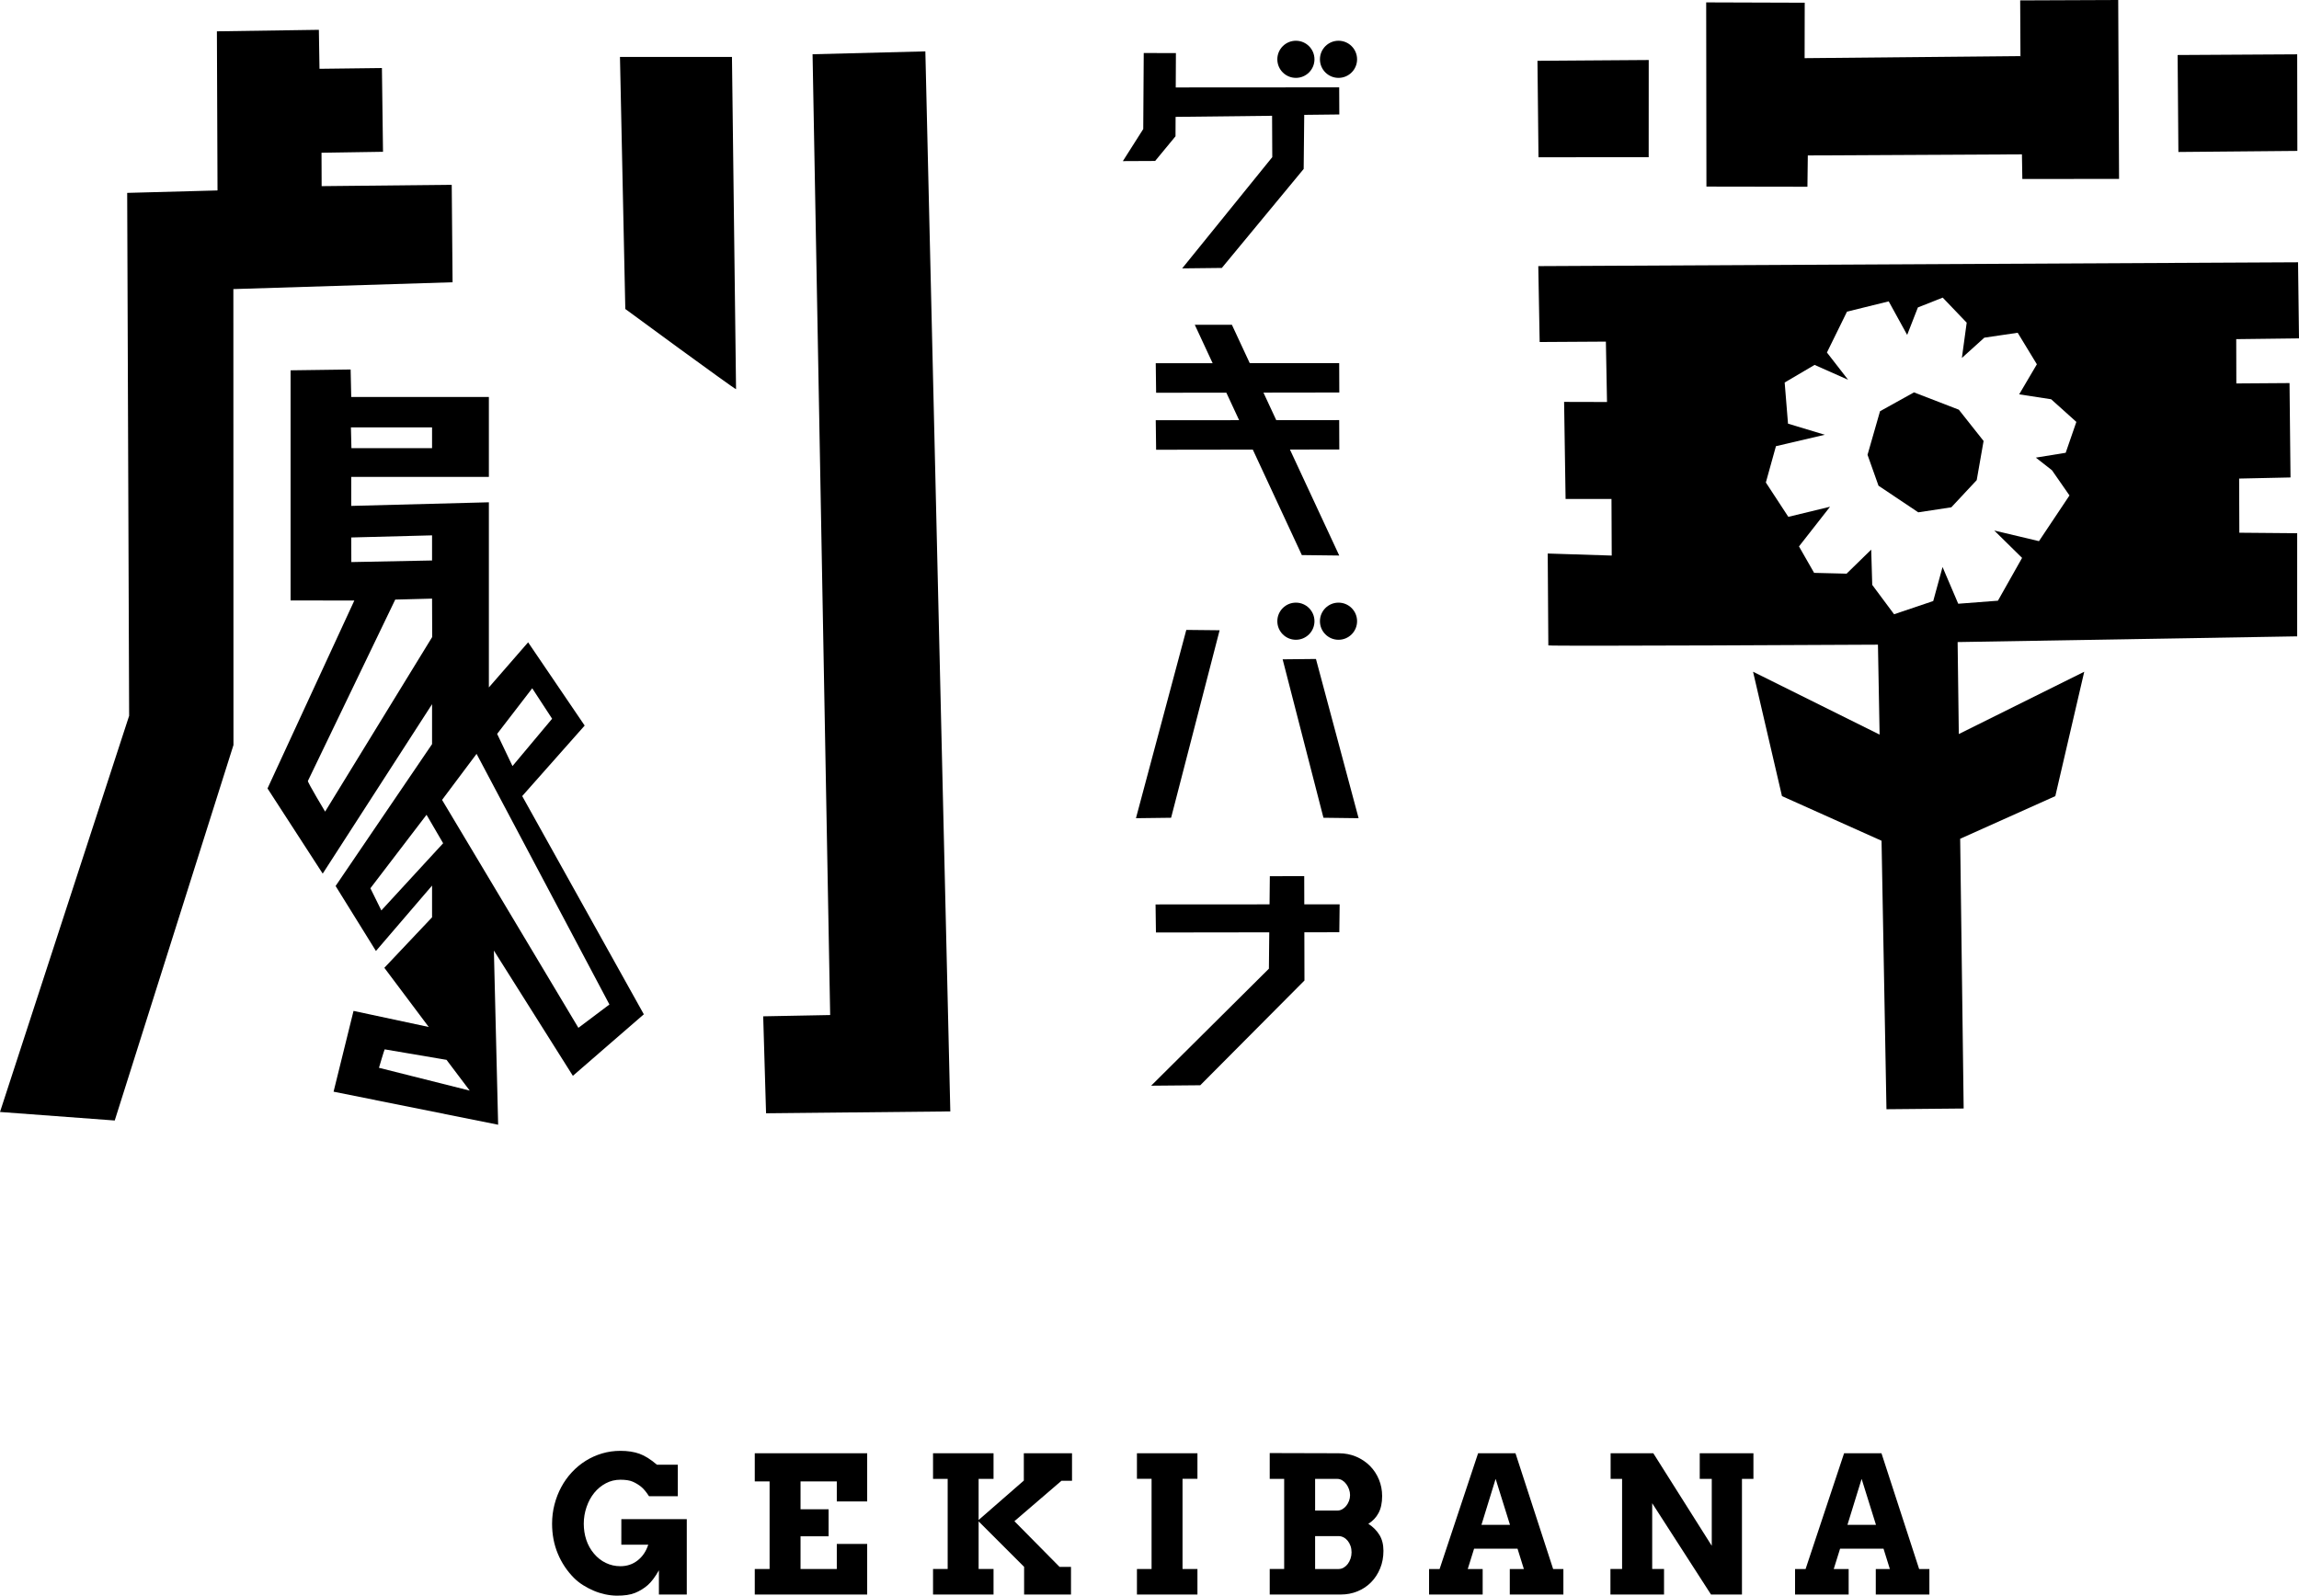 <?xml version="1.0" encoding="utf-8"?>
<!-- Generator: Adobe Illustrator 19.1.0, SVG Export Plug-In . SVG Version: 6.00 Build 0)  -->
<svg version="1.1" id="main" xmlns="http://www.w3.org/2000/svg" xmlns:xlink="http://www.w3.org/1999/xlink" x="0px" y="0px"
	 viewBox="0 0 579.427 402.268" enable-background="new 0 0 579.427 402.268" xml:space="preserve">
<g>
	<path d="M144.381,271.214l17.887-15.505l-30.656-55.016l15.743-17.778l-14.251-20.985
		l-9.891,11.369v-46.67l-34.686,0.908l-0.001-7.304h34.687v-20.15H88.525
		l-0.153-6.932l-15.135,0.206v58.018l16.066,0.019l-21.881,47.373l13.911,21.475
		l27.56-42.714v10.065l-24.31,35.768l10.166,16.383l14.144-16.487v8
		l-12.025,12.726l11.188,14.921l-18.955-4.053l-5.03,20.364l41.476,8.332
		l-1.071-43.909L144.381,271.214z M134.141,173.519l5.011,7.674l-9.989,11.931
		l-3.868-8.11L134.141,173.519z M120.112,190.049l33.485,63.186l-7.823,5.882
		l-34.358-57.462L120.112,190.049z M108.893,107.737v5.237H88.572l-0.127-5.237H108.893
		z M88.546,141.699l-0.019-6.203l20.366-0.531v6.332L88.546,141.699z M81.942,204.607
		c0,0-4.396-7.312-4.345-7.724l22.016-45.728l9.28-0.243l0.037,9.675
		L81.942,204.607z M96.111,229.52l-2.756-5.591l14.147-18.521l4.185,7.178
		L96.111,229.52z M95.513,269.194c0,0,1.277-4.352,1.436-4.653l15.591,2.649
		l5.85,7.755L95.513,269.194z"/>
	<polygon points="193.073,280.661 239.512,280.189 233.222,12.95 204.795,13.675 
		209.23,255.893 192.353,256.215 	"/>
	<path d="M156.252,14.356l1.346,63.541c0,0,27.724,20.389,27.911,20.209l-1.029-83.75
		H156.252z"/>
	<polygon points="114.065,71.158 113.852,46.588 81.065,46.927 81.033,38.507 
		96.532,38.266 96.256,17.152 80.523,17.344 80.366,7.516 54.666,7.896 
		54.821,48.012 32.055,48.626 32.546,180.454 -0,280.33 28.917,282.48 
		58.841,187.826 58.816,72.877 	"/>
	<polygon points="455.533,47.078 455.631,39.185 509.597,38.91 509.698,45.123 
		534.076,45.099 533.863,0 509.155,0.1 509.225,14.141 454.825,14.661 
		454.851,0.685 430.017,0.603 430.08,47.038 	"/>
	<polygon points="415.525,39.629 415.537,15.129 387.495,15.327 387.753,39.646 	"/>
	<polygon points="579.013,38.044 578.972,13.694 548.836,13.869 549.03,38.314 	"/>
	<path d="M564.34,120.648l12.949-0.28l-0.25-23.795l-13.406,0.093l-0.027-11.168
		l15.821-0.193l-0.239-19.184l-191.487,0.968l0.346,19.133l16.69-0.101
		l0.284,15.225l-10.815-0.027l0.375,24.478l11.569-0.002l0.06,14.263l-16.132-0.515
		l0.156,23.161c0.362,0.261,83.074-0.182,83.074-0.182l0.415,22.669l-31.894-15.845
		l7.29,31.354l25.094,11.253l1.24,67.684l19.457-0.181l-0.881-68.001l23.981-10.754
		l7.29-31.354l-31.613,15.706l-0.3-23.188l85.58-1.441l0.004-25.998l-14.579-0.126
		L564.34,120.648z M517.16,118.544l4.421,6.359l-7.691,11.522l-11.267-2.681
		l7.01,6.9l-6.088,10.793l-10.005,0.766l-3.952-9.264l-2.348,8.584l-9.868,3.328
		l-5.505-7.398l-0.258-8.892l-6.21,6.06l-8.183-0.204l-3.812-6.666l7.829-10.002
		l-10.513,2.547l-5.666-8.66l2.543-9.154l12.321-2.878l-9.28-2.8l-0.841-10.373
		l7.542-4.44l8.446,3.753l-5.336-6.877l5.056-10.3l10.513-2.594l4.653,8.459
		l2.702-6.925l6.258-2.477l6.043,6.316l-1.214,8.893l5.66-5.114l8.408-1.236
		l4.833,7.948l-4.461,7.577l8.061,1.239l6.351,5.71l-2.689,7.783l-7.521,1.221
		L517.16,118.544z"/>
	<polygon points="482.389,98.919 473.83,103.672 470.681,114.657 473.447,122.448 
		483.469,129.158 491.802,127.891 498.2,121.039 499.931,111.169 493.689,103.284 	"/>
	<polygon points="328.742,235.031 337.552,235.019 337.636,227.98 328.726,227.986 
		328.71,220.883 320.041,220.887 319.97,227.991 291.24,228.009 291.336,235.083 
		319.899,235.044 319.807,244.208 290.128,273.705 302.509,273.594 328.769,247.187 	"/>
	<polygon points="307.385,158.889 298.99,158.801 286.299,206.269 295.158,206.158 	"/>
	<polygon points="342.414,206.269 331.665,166.126 323.27,166.214 333.555,206.158 	"/>
	<polygon points="291.383,113.382 315.751,113.348 328.107,139.937 337.533,140.048 
		325.11,113.335 337.552,113.318 337.523,105.911 321.661,105.92 318.432,98.977 
		337.552,98.95 337.523,91.543 314.981,91.557 310.481,81.881 301.128,81.881 
		305.627,91.562 291.287,91.571 291.383,99.014 309.078,98.99 312.301,105.926 
		291.287,105.939 	"/>
	<polygon points="296.269,34.358 296.292,29.462 320.608,29.189 320.657,39.615 
		297.95,67.658 307.943,67.547 328.571,42.594 328.71,28.958 337.552,28.858 
		337.523,22.017 296.328,22.044 296.37,13.384 288.261,13.366 288.137,32.532 
		282.999,40.617 291.135,40.579 	"/>
	<circle cx="326.611" cy="14.953" r="4.68"/>
	<circle cx="337.351" cy="14.953" r="4.68"/>
	<circle cx="326.611" cy="156.607" r="4.68"/>
	<circle cx="337.351" cy="156.607" r="4.68"/>
	<path d="M156.597,389.416H163.386c-0.548,1.677-1.441,3-2.678,3.97
		c-1.238,0.972-2.686,1.457-4.346,1.457c-1.3,0-2.522-0.273-3.665-0.822
		c-1.144-0.548-2.146-1.335-3.007-2.361c-0.862-1.025-1.504-2.181-1.927-3.465
		c-0.423-1.283-0.634-2.639-0.634-4.064c0-1.441,0.235-2.846,0.705-4.217
		c0.47-1.37,1.116-2.561,1.938-3.571c0.822-1.01,1.797-1.812,2.925-2.408
		c1.128-0.595,2.349-0.893,3.665-0.893c1.331,0,2.368,0.165,3.113,0.493
		c0.744,0.329,1.433,0.744,2.067,1.245c0.634,0.502,1.311,1.308,2.032,2.42
		h7.259v-7.941h-5.262c-1.567-1.347-3.031-2.267-4.393-2.76
		c-1.363-0.493-2.968-0.74-4.816-0.74c-1.614,0-3.156,0.22-4.628,0.658
		c-1.473,0.439-2.847,1.057-4.123,1.856c-1.277,0.799-2.436,1.759-3.477,2.878
		c-1.042,1.12-1.931,2.361-2.667,3.724c-0.736,1.363-1.308,2.828-1.715,4.393
		c-0.407,1.566-0.611,3.188-0.611,4.863c0,2.725,0.482,5.243,1.445,7.553
		c0.963,2.311,2.314,4.343,4.053,6.097c0.705,0.705,1.492,1.327,2.361,1.868
		c0.869,0.54,1.758,1.003,2.667,1.386c0.908,0.385,1.848,0.681,2.819,0.893
		c0.971,0.211,1.942,0.324,2.913,0.341c1.958,0.015,3.52-0.22,4.687-0.705
		c1.167-0.485,2.212-1.128,3.136-1.926c0.924-0.799,1.872-2.052,2.843-3.759
		v6.108h7.024v-19.006h-16.492V389.416z"/>
	<polygon points="190.228,373.465 193.963,373.465 193.963,395.548 190.228,395.548 
		190.228,401.985 218.56,401.985 218.56,389.228 210.902,389.228 210.902,395.548 
		201.763,395.548 201.763,387.302 208.834,387.302 208.834,380.489 201.763,380.489 
		201.763,373.465 210.902,373.465 210.902,378.516 218.56,378.516 218.56,366.37 
		190.228,366.37 	"/>
	<polygon points="258.04,373.253 246.646,383.191 246.646,372.83 250.405,372.83 
		250.405,366.37 235.158,366.37 235.158,372.83 238.846,372.83 238.846,395.548 
		235.158,395.548 235.158,401.985 250.405,401.985 250.405,395.548 246.646,395.548 
		246.646,383.543 258.111,395.008 258.111,401.985 269.928,401.985 269.928,395.008 
		267.038,395.008 255.667,383.496 267.531,373.3 270.186,373.3 270.186,366.37 
		258.04,366.37 	"/>
	<polygon points="286.549,372.807 290.237,372.807 290.237,395.548 286.549,395.548 
		286.549,401.985 301.796,401.985 301.796,395.548 298.037,395.548 298.037,372.807 
		301.796,372.807 301.796,366.37 286.549,366.37 	"/>
	<path d="M344.868,384.154c1.112-0.689,1.969-1.597,2.573-2.725
		c0.603-1.128,0.905-2.552,0.905-4.276c0-1.471-0.27-2.862-0.811-4.17
		c-0.54-1.307-1.296-2.451-2.267-3.43c-0.971-0.978-2.126-1.753-3.465-2.326
		c-1.339-0.571-2.815-0.858-4.428-0.858l-17.361-0.047v6.508h3.641v22.718h-3.641
		v6.437h17.878c1.519,0,2.937-0.27,4.252-0.811
		c1.316-0.54,2.455-1.3,3.418-2.279c0.963-0.978,1.722-2.141,2.279-3.489
		c0.556-1.346,0.834-2.827,0.834-4.44c0-1.581-0.341-2.925-1.022-4.029
		C346.971,385.834,346.043,384.906,344.868,384.154z M331.454,372.83h5.591
		c0.438,0,0.853,0.122,1.245,0.364c0.391,0.243,0.732,0.561,1.022,0.951
		c0.289,0.392,0.521,0.831,0.693,1.316c0.172,0.486,0.258,0.972,0.258,1.457
		c0,0.502-0.086,0.984-0.258,1.445c-0.172,0.462-0.404,0.878-0.693,1.245
		c-0.29,0.368-0.631,0.662-1.022,0.881c-0.392,0.22-0.807,0.329-1.245,0.329
		h-5.591V372.83z M340.381,392.929c-0.173,0.51-0.404,0.956-0.693,1.339
		c-0.29,0.385-0.635,0.693-1.034,0.928c-0.399,0.235-0.827,0.353-1.281,0.353
		h-5.92v-8.293h5.92c0.438,0,0.857,0.106,1.257,0.317s0.748,0.502,1.046,0.869
		c0.297,0.368,0.532,0.799,0.705,1.292c0.172,0.493,0.258,1.031,0.258,1.609
		C340.639,391.892,340.553,392.42,340.381,392.929z"/>
	<path d="M381.954,366.37h-9.421l-9.703,29.179h-2.655v6.437h13.509v-6.437h-3.759
		l1.597-5.122h10.948l1.597,5.122h-3.547v6.437h13.509v-6.437h-2.584L381.954,366.37
		z M373.379,384.412l3.571-11.582l3.618,11.582H373.379z"/>
	<polygon points="428.392,372.83 431.422,372.83 431.422,389.698 416.692,366.37 
		405.932,366.37 405.932,372.83 408.822,372.83 408.822,395.548 405.885,395.548 
		405.885,401.985 419.394,401.985 419.394,395.548 416.41,395.548 416.41,378.962 
		431.234,401.985 439.034,401.985 439.034,372.83 441.924,372.83 441.924,366.37 
		428.392,366.37 	"/>
	<path d="M474.196,366.37h-9.421l-9.703,29.179h-2.655v6.437h13.509v-6.437h-3.759
		l1.598-5.122h10.948l1.598,5.122h-3.547v6.437h13.508v-6.437h-2.584
		L474.196,366.37z M465.621,384.412l3.571-11.582l3.618,11.582H465.621z"/>
</g>
</svg>
